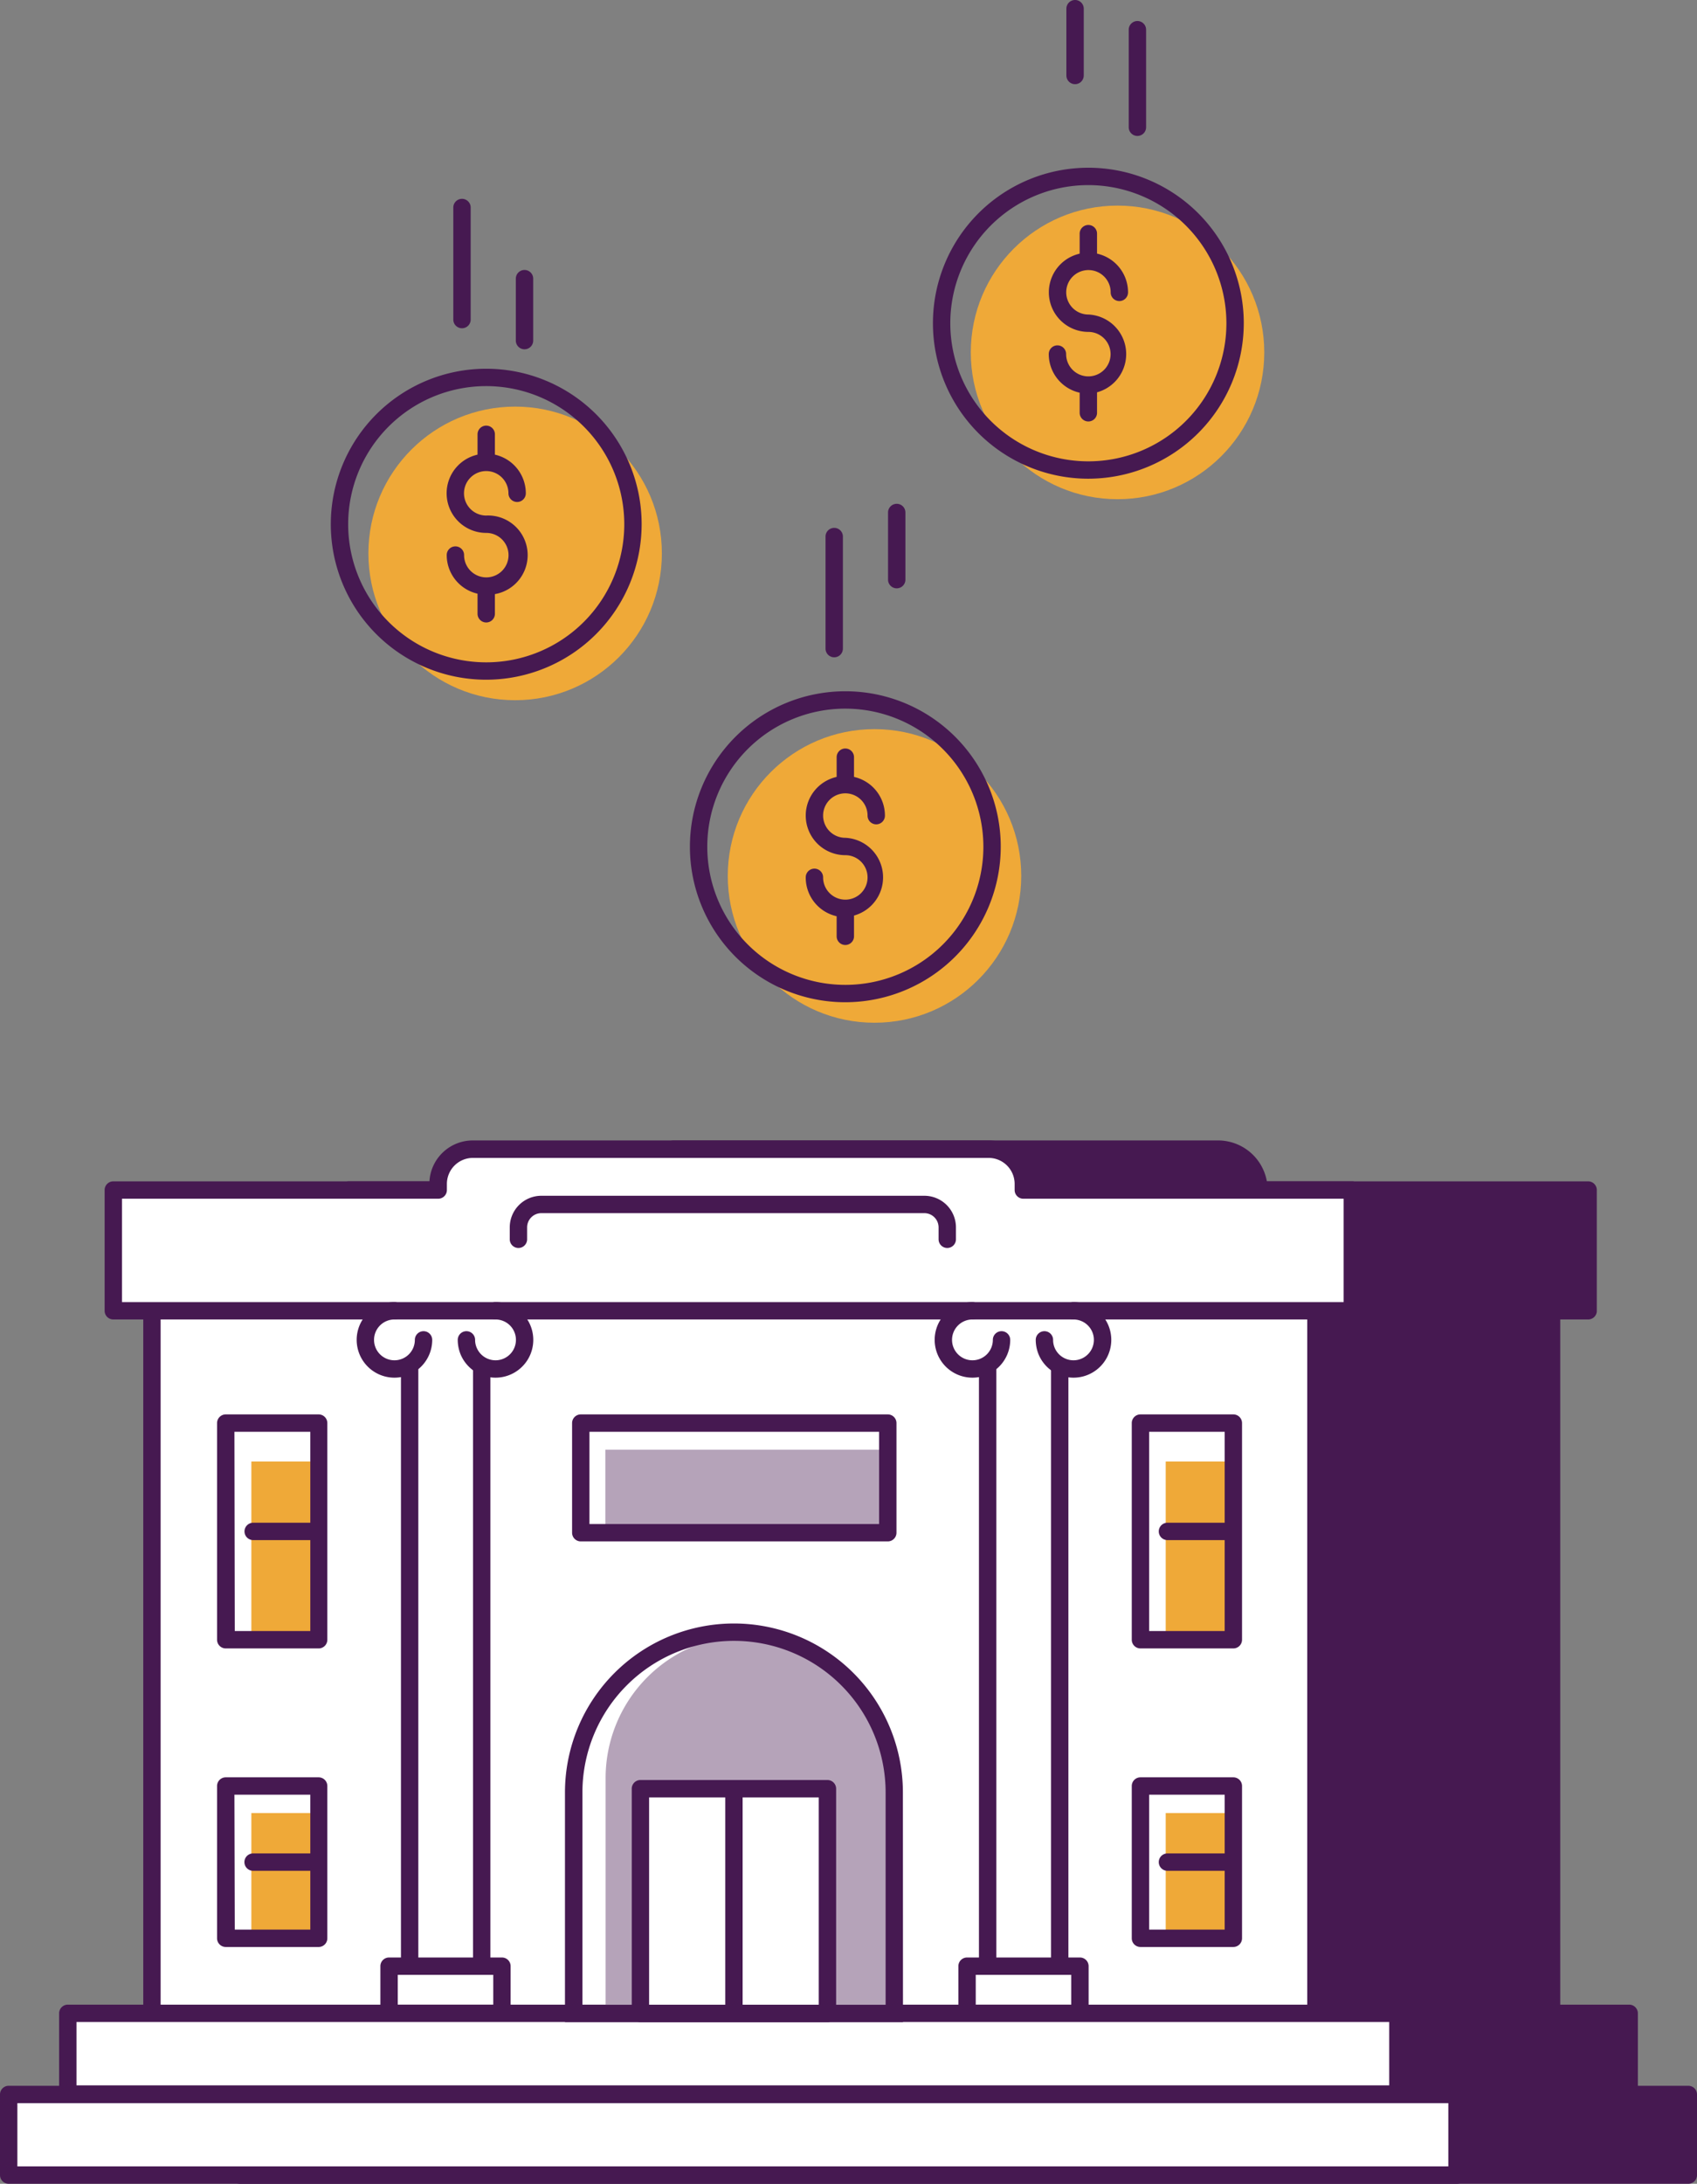 <svg xmlns="http://www.w3.org/2000/svg" viewBox="0 0 195.45 251.4"><rect x="0" y="0" width="195.45" height="251.4" fill="#808080" stroke="none"/><defs><style>.cls-1{fill:#efa938;}.cls-2{fill:#461951;}.cls-3{fill:#fff;}.cls-4{fill:#b5a3b9;}</style></defs><g id="Layer_2" data-name="Layer 2"><g id="Illustrations"><circle class="cls-1" cx="59.33" cy="63.71" r="16.9"/><path class="cls-2" d="M56,78.25a17.9,17.9,0,1,1,17.9-17.9A17.92,17.92,0,0,1,56,78.25Zm0-33.8a15.9,15.9,0,1,0,15.9,15.9A15.91,15.91,0,0,0,56,44.45Z"/><path class="cls-2" d="M56,68.46a4.56,4.56,0,0,1-4.55-4.56,1,1,0,1,1,2,0A2.56,2.56,0,1,0,56,61.35h0a4.56,4.56,0,1,1,4.56-4.56,1,1,0,0,1-2,0A2.56,2.56,0,1,0,56,59.35h0a4.56,4.56,0,1,1,0,9.11Z"/><path class="cls-2" d="M56,53.51a1,1,0,0,1-1-1V50a1,1,0,1,1,2,0v2.47A1,1,0,0,1,56,53.51Z"/><path class="cls-2" d="M56,71.66a1,1,0,0,1-1-1V68.18a1,1,0,0,1,2,0v2.48A1,1,0,0,1,56,71.66Z"/><circle class="cls-1" cx="100.72" cy="100.84" r="16.9"/><path class="cls-2" d="M97.36,115.38a17.9,17.9,0,1,1,17.9-17.9A17.92,17.92,0,0,1,97.36,115.38Zm0-33.8a15.9,15.9,0,1,0,15.9,15.9A15.92,15.92,0,0,0,97.36,81.58Z"/><path class="cls-2" d="M97.36,105.59A4.56,4.56,0,0,1,92.8,101a1,1,0,0,1,2,0,2.56,2.56,0,1,0,2.56-2.55h0a4.56,4.56,0,1,1,4.56-4.55,1,1,0,0,1-2,0,2.56,2.56,0,1,0-2.56,2.55h0a4.56,4.56,0,0,1,0,9.11Z"/><path class="cls-2" d="M97.36,90.65a1,1,0,0,1-1-1V87.17a1,1,0,0,1,2,0v2.48A1,1,0,0,1,97.36,90.65Z"/><path class="cls-2" d="M97.36,108.79a1,1,0,0,1-1-1v-2.48a1,1,0,0,1,2,0v2.48A1,1,0,0,1,97.36,108.79Z"/><path class="cls-2" d="M53.21,37.79a1,1,0,0,1-1-1V23.89a1,1,0,1,1,2,0v12.9A1,1,0,0,1,53.21,37.79Z"/><path class="cls-2" d="M60.41,40.21a1,1,0,0,1-1-1V32.08a1,1,0,0,1,2,0v7.13A1,1,0,0,1,60.41,40.21Z"/><path class="cls-2" d="M96.08,75.67a1,1,0,0,1-1-1V61.77a1,1,0,1,1,2,0v12.9A1,1,0,0,1,96.08,75.67Z"/><path class="cls-2" d="M103.28,67.73a1,1,0,0,1-1-1V59a1,1,0,1,1,2,0v7.69A1,1,0,0,1,103.28,67.73Z"/><circle class="cls-1" cx="128.71" cy="40.57" r="16.9"/><path class="cls-2" d="M125.35,55.11a17.9,17.9,0,1,1,17.9-17.9A17.92,17.92,0,0,1,125.35,55.11Zm0-33.8a15.9,15.9,0,1,0,15.9,15.9A15.92,15.92,0,0,0,125.35,21.31Z"/><path class="cls-2" d="M125.35,45.32a4.56,4.56,0,0,1-4.56-4.56,1,1,0,0,1,2,0,2.56,2.56,0,1,0,2.56-2.55h0a4.56,4.56,0,1,1,4.57-4.55,1,1,0,0,1-2,0,2.56,2.56,0,1,0-2.56,2.55h0a4.56,4.56,0,0,1,0,9.11Z"/><path class="cls-2" d="M125.35,30.38a1,1,0,0,1-1-1V26.9a1,1,0,0,1,2,0v2.48A1,1,0,0,1,125.35,30.38Z"/><path class="cls-2" d="M125.35,48.52a1,1,0,0,1-1-1V45a1,1,0,1,1,2,0v2.48A1,1,0,0,1,125.35,48.52Z"/><path class="cls-2" d="M131,15.65a1,1,0,0,1-1-1V3.42a1,1,0,1,1,2,0V14.65A1,1,0,0,1,131,15.65Z"/><path class="cls-2" d="M123.82,9.69a1,1,0,0,1-1-1V1a1,1,0,0,1,2,0V8.69A1,1,0,0,1,123.82,9.69Z"/><rect class="cls-2" x="44.64" y="147.28" width="134.06" height="84.53"/><path class="cls-2" d="M178.7,232.81H44.64a1,1,0,0,1-1-1V147.28a1,1,0,0,1,1-1H178.7a1,1,0,0,1,1,1v84.53A1,1,0,0,1,178.7,232.81Zm-133.06-2H177.7V148.28H45.64Z"/><path class="cls-2" d="M182.89,137v14H40.19V137h37.4v-4.71h62.7A4.71,4.71,0,0,1,145,137h37.89Z"/><path class="cls-2" d="M182.89,151.9H40.19a1,1,0,0,1-1-1V137a1,1,0,0,1,1-1h36.4v-3.71a1,1,0,0,1,1-1h62.7a5.71,5.71,0,0,1,5.62,4.71h37a1,1,0,0,1,1,1v14A1,1,0,0,1,182.89,151.9Zm-141.7-2h140.7V138H145a1,1,0,0,1-1-1,3.71,3.71,0,0,0-3.71-3.71H78.59V137a1,1,0,0,1-1,1H41.19Z"/><rect class="cls-2" x="34.44" y="231.78" width="153.2" height="9.29"/><path class="cls-2" d="M187.64,242.07H34.44a1,1,0,0,1-1-1v-9.29a1,1,0,0,1,1-1h153.2a1,1,0,0,1,1,1v9.29A1,1,0,0,1,187.64,242.07Zm-152.2-2h151.2v-7.29H35.44Z"/><rect class="cls-2" x="27.64" y="241.12" width="166.81" height="9.29"/><path class="cls-2" d="M194.45,251.4H27.64a1,1,0,0,1-1-1v-9.28a1,1,0,0,1,1-1H194.45a1,1,0,0,1,1,1v9.28A1,1,0,0,1,194.45,251.4Zm-165.81-2H193.45v-7.28H28.64Z"/><rect class="cls-3" x="17.5" y="147.28" width="134.06" height="84.53"/><path class="cls-2" d="M151.56,232.81H17.5a1,1,0,0,1-1-1V147.28a1,1,0,0,1,1-1H151.56a1,1,0,0,1,1,1v84.53A1,1,0,0,1,151.56,232.81Zm-133.06-2H150.56V148.28H18.5Z"/><path class="cls-3" d="M155.75,137v14H13.05V137h37.4v-.7a4,4,0,0,1,4-4h59.38a4,4,0,0,1,4,4v.7Z"/><path class="cls-2" d="M155.75,151.9H13.05a1,1,0,0,1-1-1V137a1,1,0,0,1,1-1H49.46a5,5,0,0,1,5-4.71h59.38a5,5,0,0,1,5,4.71h36.89a1,1,0,0,1,1,1v14A1,1,0,0,1,155.75,151.9Zm-141.7-2h140.7V138H117.86a1,1,0,0,1-1-1v-.7a3,3,0,0,0-3-3H54.47a3,3,0,0,0-3,3v.7a1,1,0,0,1-1,1H14.05Z"/><polygon class="cls-2" points="123.05 230.12 112.75 230.12 112.75 157.49 114.75 157.49 114.75 228.12 121.05 228.12 121.05 157.38 123.05 157.38 123.05 230.12"/><path class="cls-2" d="M123.63,158.6a4.36,4.36,0,0,1-4-2.65,4.48,4.48,0,0,1-.34-1.7,1,1,0,0,1,2,0,2.31,2.31,0,0,0,.18.91,2.35,2.35,0,1,0,2.17-3.26,1,1,0,1,1,0-2,4.35,4.35,0,1,1,0,8.7Z"/><path class="cls-2" d="M112,158.6a4.35,4.35,0,0,1,0-8.7,1,1,0,0,1,0,2,2.35,2.35,0,1,0,2.35,2.35,1,1,0,0,1,2,0A4.35,4.35,0,0,1,112,158.6Z"/><rect class="cls-3" x="111.41" y="226.35" width="12.97" height="5.43"/><path class="cls-2" d="M124.38,232.78h-13a1,1,0,0,1-1-1v-5.43a1,1,0,0,1,1-1h13a1,1,0,0,1,1,1v5.43A1,1,0,0,1,124.38,232.78Zm-12-2h11v-3.43h-11Z"/><polygon class="cls-2" points="56.48 230.12 46.18 230.12 46.18 157.49 48.18 157.49 48.18 228.12 54.48 228.12 54.48 157.38 56.48 157.38 56.48 230.12"/><path class="cls-2" d="M57.06,158.6a4.36,4.36,0,0,1-4-2.65,4.48,4.48,0,0,1-.34-1.7,1,1,0,0,1,2,0,2.23,2.23,0,0,0,.19.92,2.35,2.35,0,1,0,2.16-3.27,1,1,0,0,1,0-2,4.35,4.35,0,1,1,0,8.7Z"/><path class="cls-2" d="M45.43,158.6a4.35,4.35,0,0,1,0-8.7,1,1,0,1,1,0,2,2.35,2.35,0,1,0,2.35,2.35,1,1,0,0,1,2,0A4.35,4.35,0,0,1,45.43,158.6Z"/><rect class="cls-3" x="44.84" y="226.35" width="12.97" height="5.43"/><path class="cls-2" d="M57.81,232.78h-13a1,1,0,0,1-1-1v-5.43a1,1,0,0,1,1-1h13a1,1,0,0,1,1,1v5.43A1,1,0,0,1,57.81,232.78Zm-12-2h11v-3.43h-11Z"/><rect class="cls-3" x="7.81" y="231.78" width="153.2" height="9.29"/><path class="cls-2" d="M161,242.07H7.81a1,1,0,0,1-1-1v-9.29a1,1,0,0,1,1-1H161a1,1,0,0,1,1,1v9.29A1,1,0,0,1,161,242.07Zm-152.19-2H160v-7.29H8.81Z"/><rect class="cls-3" x="1" y="241.12" width="166.81" height="9.29"/><path class="cls-2" d="M167.81,251.4H1a1,1,0,0,1-1-1v-9.28a1,1,0,0,1,1-1H167.81a1,1,0,0,1,1,1v9.28A1,1,0,0,1,167.81,251.4ZM2,249.4H166.81v-7.28H2Z"/><rect class="cls-1" x="134.27" y="208.72" width="7.78" height="14.42" transform="translate(276.31 431.86) rotate(180)"/><line class="cls-3" x1="141.06" y1="214.37" x2="134.46" y2="214.37"/><path class="cls-2" d="M141.06,215.37h-6.6a1,1,0,0,1,0-2h6.6a1,1,0,0,1,0,2Z"/><path class="cls-2" d="M142.05,224.14h-10.7a1,1,0,0,1-1-1V205.61a1,1,0,0,1,1-1h10.7a1,1,0,0,1,1,1v17.53A1,1,0,0,1,142.05,224.14Zm-9.7-2h8.7V206.61h-8.7Z"/><rect class="cls-1" x="134.27" y="168.26" width="7.78" height="20.51" transform="translate(276.31 357.02) rotate(180)"/><line class="cls-3" x1="141.06" y1="176.3" x2="134.46" y2="176.3"/><path class="cls-2" d="M141.06,177.3h-6.6a1,1,0,1,1,0-2h6.6a1,1,0,0,1,0,2Z"/><path class="cls-2" d="M142.05,189.77h-10.7a1,1,0,0,1-1-1V163.83a1,1,0,0,1,1-1h10.7a1,1,0,0,1,1,1v24.94A1,1,0,0,1,142.05,189.77Zm-9.7-2h8.7V164.83h-8.7Z"/><rect class="cls-1" x="28.96" y="208.72" width="7.78" height="14.42" transform="translate(65.69 431.86) rotate(180)"/><line class="cls-3" x1="35.75" y1="214.37" x2="29.15" y2="214.37"/><path class="cls-2" d="M35.75,215.37h-6.6a1,1,0,0,1,0-2h6.6a1,1,0,0,1,0,2Z"/><path class="cls-2" d="M36.74,224.14H26a1,1,0,0,1-1-1V205.61a1,1,0,0,1,1-1h10.7a1,1,0,0,1,1,1v17.53A1,1,0,0,1,36.74,224.14Zm-9.7-2h8.7V206.61H27Z"/><rect class="cls-1" x="28.96" y="168.26" width="7.78" height="20.51" transform="translate(65.69 357.02) rotate(180)"/><line class="cls-3" x1="35.75" y1="176.3" x2="29.16" y2="176.3"/><path class="cls-2" d="M35.75,177.3H29.16a1,1,0,1,1,0-2h6.59a1,1,0,0,1,0,2Z"/><path class="cls-2" d="M36.74,189.77H26a1,1,0,0,1-1-1V163.83a1,1,0,0,1,1-1h10.7a1,1,0,0,1,1,1v24.94A1,1,0,0,1,36.74,189.77Zm-9.7-2h8.7V164.83H27Z"/><path class="cls-4" d="M86.19,188.26h0a16.44,16.44,0,0,1,16.44,16.44v27.09a0,0,0,0,1,0,0H69.75a0,0,0,0,1,0,0V204.7A16.44,16.44,0,0,1,86.19,188.26Z"/><rect class="cls-3" x="73.76" y="205.92" width="21.54" height="25.88"/><path class="cls-2" d="M95.3,232.79H73.76a1,1,0,0,1-1-1V205.92a1,1,0,0,1,1-1H95.3a1,1,0,0,1,1,1v25.87A1,1,0,0,1,95.3,232.79Zm-20.54-2H94.3V206.92H74.76Z"/><line class="cls-3" x1="84.53" y1="206.41" x2="84.53" y2="231.79"/><rect class="cls-2" x="83.53" y="206.41" width="2" height="25.38"/><path class="cls-2" d="M104,232.79H65.07V206.36a19.46,19.46,0,1,1,38.92,0Zm-36.92-2H102V206.36a17.46,17.46,0,1,0-34.92,0Z"/><rect class="cls-4" x="69.72" y="166.89" width="32.53" height="9.56"/><path class="cls-2" d="M102.25,177.45H66.89a1,1,0,0,1-1-1V163.83a1,1,0,0,1,1-1h35.36a1,1,0,0,1,1,1v12.62A1,1,0,0,1,102.25,177.45Zm-34.36-2h33.36V164.83H67.89Z"/><path class="cls-3" d="M59.71,142.67v-1.38a2.64,2.64,0,0,1,2.64-2.63h44.11a2.64,2.64,0,0,1,2.64,2.63v1.38"/><path class="cls-2" d="M109.1,143.67a1,1,0,0,1-1-1v-1.38a1.64,1.64,0,0,0-1.64-1.63H62.35a1.64,1.64,0,0,0-1.64,1.63v1.38a1,1,0,0,1-2,0v-1.38a3.64,3.64,0,0,1,3.64-3.63h44.11a3.64,3.64,0,0,1,3.64,3.63v1.38A1,1,0,0,1,109.1,143.67Z"/></g></g></svg>